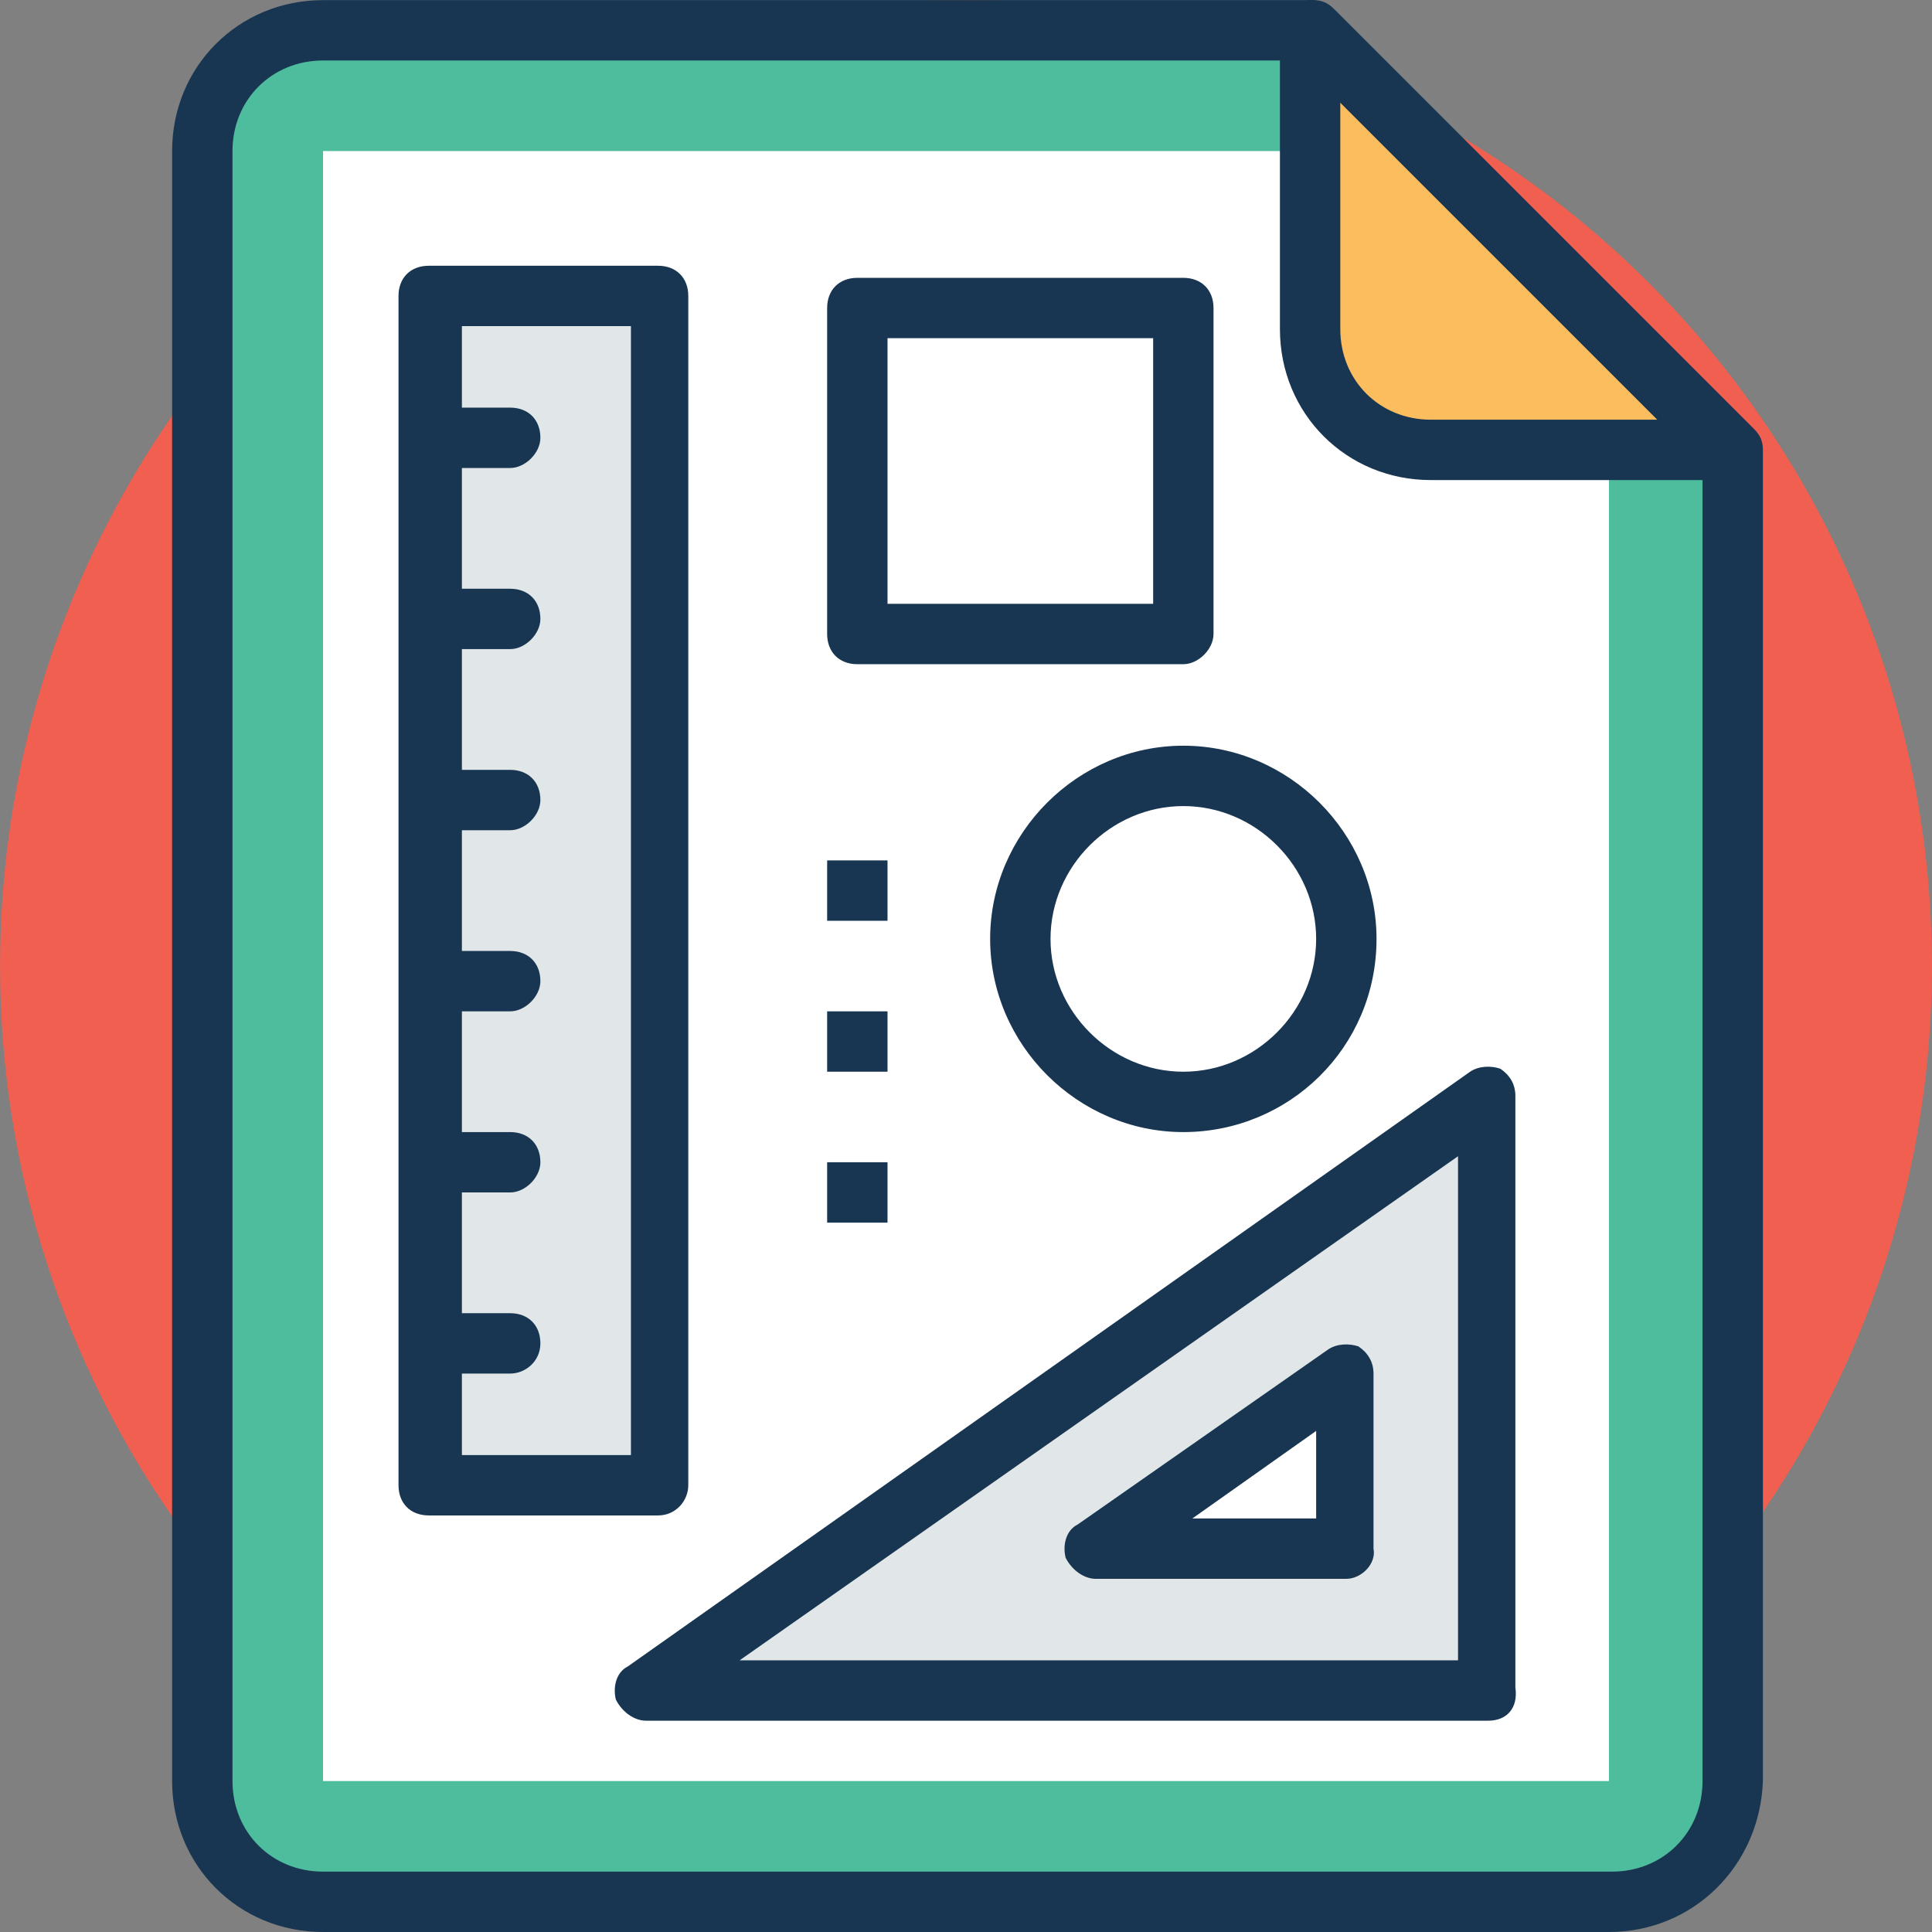 <!-- icon666.com - MILLIONS vector ICONS FREE --><svg version="1.1" id="Capa_1" xmlns="http://www.w3.org/2000/svg" xmlns:xlink="http://www.w3.org/1999/xlink" x="0px" y="0px" viewBox="0 0 504.155 504.155" style="enable-background:new 0 0 504.155 504.155;" xml:space="preserve"><rect x="0" y="0" width="504.155" height="504.155" fill="#808080" stroke="none"/><circle style="fill:#F05F50;" cx="252.077" cy="252.093" r="252.062"/><path style="fill:#4EBD9E;" d="M341.874,7.909H84.299c-17.329,0-31.508,14.178-31.508,31.508V464.77 c0,17.329,14.178,31.508,31.508,31.508h336.345c17.329,0,31.508-14.178,31.508-31.508V117.398L341.874,7.909z"/><path style="fill:#183651;" d="M419.856,504.155H84.299c-22.055,0-39.385-17.329-39.385-39.385V39.417 c0-22.055,17.329-39.385,39.385-39.385h258.363c2.363,0,3.938,0.788,5.514,2.363l109.489,109.489 c1.575,1.575,2.363,3.151,2.363,5.514V464.77C459.241,486.826,441.911,504.155,419.856,504.155z M84.299,15.786 c-13.391,0-23.631,10.24-23.631,23.631V464.77c0,13.391,10.24,23.631,23.631,23.631h336.345c13.391,0,23.631-10.24,23.631-23.631 V120.549L338.724,15.786H84.299z"/><polygon style="fill:#FFFFFF;" points="84.299,464.77 84.299,39.417 341.874,39.417 419.856,117.398 419.856,464.77 "/><path style="fill:#FCBD5E;" d="M341.874,7.909V85.89c0,17.329,14.178,31.508,31.508,31.508h77.982L341.874,7.909z"/><path style="fill:#183651;" d="M451.364,125.275L451.364,125.275h-77.982c-22.055,0-39.385-17.329-39.385-39.385V7.909 c0-3.151,1.575-6.302,4.726-7.089c3.151-1.575,6.302-0.788,8.665,1.575l109.489,109.489c2.363,2.363,3.151,5.514,1.575,8.665 C457.665,122.912,454.514,125.275,451.364,125.275z M349.751,26.813V85.89c0,13.391,10.24,23.631,23.631,23.631h59.077 L349.751,26.813z"/><rect x="112.656" y="77.226" style="fill:#E1E6E8;" width="59.865" height="310.351"/><g><path style="fill:#183651;" d="M171.733,395.453h-59.865c-4.726,0-7.877-3.151-7.877-7.877V77.226c0-4.726,3.151-7.877,7.877-7.877 h59.865c4.726,0,7.877,3.151,7.877,7.877v310.351C179.61,391.515,176.459,395.453,171.733,395.453z M120.533,379.7h44.111V85.103 h-44.111C120.533,85.103,120.533,379.7,120.533,379.7z"/><path style="fill:#183651;" d="M133.136,122.124h-20.48c-4.726,0-7.877-3.151-7.877-7.877s3.151-7.877,7.877-7.877h20.48 c4.726,0,7.877,3.151,7.877,7.877C141.013,118.186,137.074,122.124,133.136,122.124z"/><path style="fill:#183651;" d="M133.136,169.386h-20.48c-4.726,0-7.877-3.151-7.877-7.877c0-4.726,3.151-7.877,7.877-7.877h20.48 c4.726,0,7.877,3.151,7.877,7.877C141.013,165.447,137.074,169.386,133.136,169.386z"/><path style="fill:#183651;" d="M133.136,216.647h-20.48c-4.726,0-7.877-3.151-7.877-7.877c0-4.726,3.151-7.877,7.877-7.877h20.48 c4.726,0,7.877,3.151,7.877,7.877C141.013,212.709,137.074,216.647,133.136,216.647z"/><path style="fill:#183651;" d="M133.136,263.909h-20.48c-4.726,0-7.877-3.151-7.877-7.877c0-4.726,3.151-7.877,7.877-7.877h20.48 c4.726,0,7.877,3.151,7.877,7.877C141.013,259.97,137.074,263.909,133.136,263.909z"/><path style="fill:#183651;" d="M133.136,311.17h-20.48c-4.726,0-7.877-3.151-7.877-7.877s3.151-7.877,7.877-7.877h20.48 c4.726,0,7.877,3.151,7.877,7.877C141.013,307.232,137.074,311.17,133.136,311.17z"/><path style="fill:#183651;" d="M133.136,358.432h-20.48c-4.726,0-7.877-3.151-7.877-7.877s3.151-7.877,7.877-7.877h20.48 c4.726,0,7.877,3.151,7.877,7.877S137.074,358.432,133.136,358.432z"/></g><polygon style="fill:#E1E6E8;" points="168.582,441.14 388.348,286.752 388.348,441.14 "/><path style="fill:#183651;" d="M388.348,449.017H168.582c-3.151,0-6.302-2.363-7.877-5.514c-0.788-3.151,0-7.089,3.151-8.665 l219.766-155.175c2.363-1.575,5.514-1.575,7.877-0.788c2.363,1.575,3.938,3.938,3.938,7.089v154.388 C396.225,445.866,393.074,449.017,388.348,449.017z M193.001,433.263h187.471V301.718L193.001,433.263z"/><polygon style="fill:#FFFFFF;" points="285.948,404.118 351.327,357.644 351.327,404.118 "/><path style="fill:#183651;" d="M351.327,411.995h-65.378c-3.151,0-6.302-2.363-7.877-5.514c-0.788-3.151,0-7.089,3.151-8.665 l65.378-45.686c2.363-1.575,5.514-1.575,7.877-0.788c2.363,1.575,3.938,3.938,3.938,7.089v45.686 C359.204,408.057,355.265,411.995,351.327,411.995z M311.154,396.241h32.295v-22.843L311.154,396.241z"/><rect x="223.721" y="80.377" style="fill:#FFFFFF;" width="85.071" height="85.071"/><path style="fill:#183651;" d="M308.791,173.324h-85.071c-4.726,0-7.877-3.151-7.877-7.877V80.377c0-4.726,3.151-7.877,7.877-7.877 h85.071c4.726,0,7.877,3.151,7.877,7.877v85.071C316.668,169.386,312.73,173.324,308.791,173.324z M231.597,157.57h69.317V88.253 h-69.317L231.597,157.57L231.597,157.57z"/><circle style="fill:#FFFFFF;" cx="308.791" cy="245.004" r="42.535"/><g><path style="fill:#183651;" d="M308.791,295.417c-27.569,0-50.412-22.843-50.412-50.412s22.843-50.412,50.412-50.412 c27.569,0,50.412,22.843,50.412,50.412C359.204,273.361,336.361,295.417,308.791,295.417z M308.791,210.346 c-18.905,0-34.658,15.754-34.658,34.658s15.754,34.658,34.658,34.658s34.658-15.754,34.658-34.658S327.696,210.346,308.791,210.346 z"/><rect x="215.844" y="224.524" style="fill:#183651;" width="15.754" height="15.754"/><rect x="215.844" y="263.909" style="fill:#183651;" width="15.754" height="15.754"/><rect x="215.844" y="303.293" style="fill:#183651;" width="15.754" height="15.754"/></g></svg>